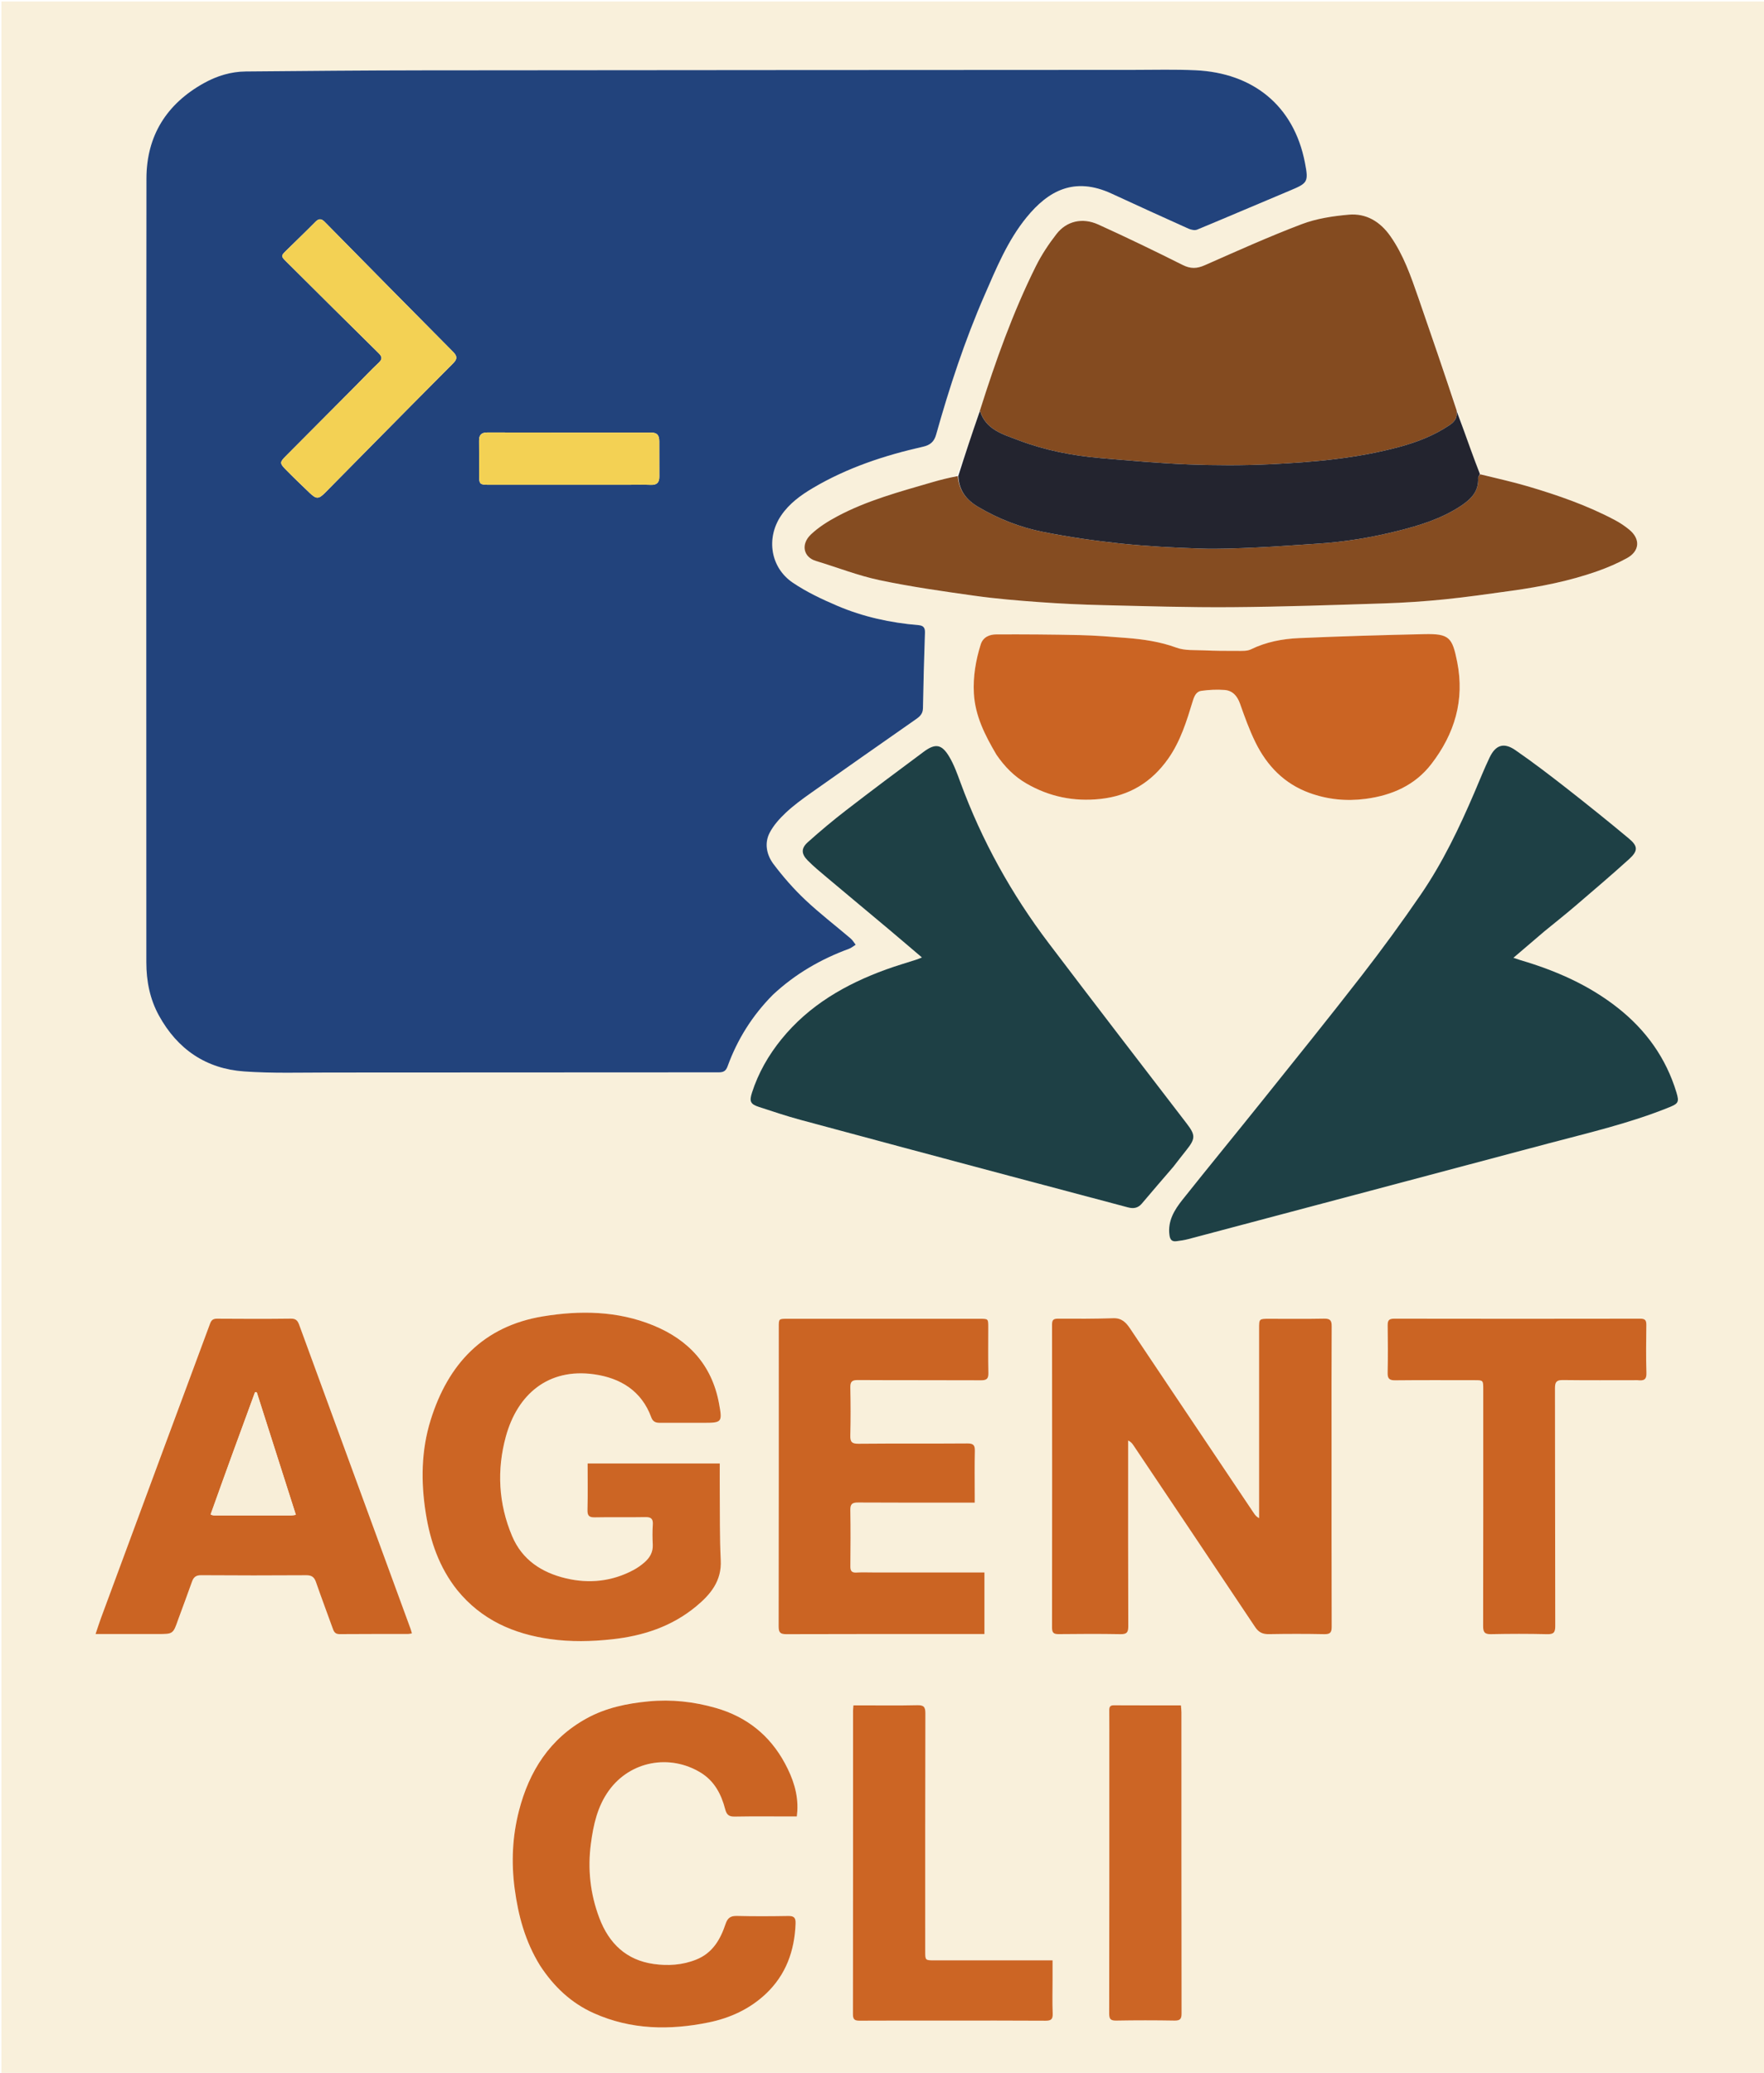<svg version="1.1" id="Layer_1" xmlns="http://www.w3.org/2000/svg" xmlns:xlink="http://www.w3.org/1999/xlink" x="0px" y="0px"
	 width="100%" viewBox="0 0 1382 1624" enable-background="new 0 0 1382 1624" xml:space="preserve">
<path fill="#F9F0DB" opacity="1" stroke="none"
	d="
M1383,612
	C1383,949.972 1383,1287.444 1383,1624.958
	C922.4,1624.958 461.799,1624.958 1.099,1624.958
	C1.099,1083.778 1.099,542.556 1.099,1.167
	C461.667,1.167 922.333,1.167 1383,1.167
	C1383,204.534 1383,408.017 1383,612
M767.332,321.975
	C767.182,322.221 767.2,322.454 766.941,323.313
	C761.509,339.685 756.077,356.057 749.859,372.546
	C743.298,374.31 736.702,375.955 730.181,377.858
	C704.841,385.251 679.254,392.074 655.811,404.615
	C648.54,408.504 641.311,413.059 635.358,418.681
	C627.205,426.383 629.37,436.519 639.248,439.493
	C655.892,444.505 672.212,450.974 689.149,454.545
	C713.735,459.727 738.694,463.263 763.598,466.758
	C780.353,469.11 797.263,470.503 814.148,471.729
	C830.739,472.934 847.377,473.708 864.009,474.102
	C897.641,474.898 931.286,475.959 964.917,475.708
	C1004.696,475.412 1044.471,474.023 1084.236,472.744
	C1100.013,472.236 1115.801,471.184 1131.505,469.597
	C1149.139,467.815 1166.7,465.273 1184.261,462.834
	C1207.07,459.666 1229.628,455.205 1251.389,447.529
	C1259.354,444.719 1267.226,441.352 1274.619,437.29
	C1284.657,431.774 1285.287,422.296 1276.491,415.019
	C1272.929,412.071 1268.979,409.464 1264.889,407.301
	C1243.347,395.909 1220.421,387.964 1197.145,381.075
	C1184.785,377.416 1172.145,374.702 1159.188,371.023
	C1156.92,364.901 1154.61,358.794 1152.393,352.654
	C1148.67,342.342 1145.006,332.008 1141.382,320.929
	C1131.33,291.716 1121.334,262.484 1111.203,233.299
	C1105.371,216.501 1099.596,199.671 1089.205,184.916
	C1081.234,173.597 1070.322,166.994 1056.644,168.199
	C1044.231,169.294 1031.425,171.227 1019.863,175.613
	C994.138,185.371 969.004,196.718 943.81,207.826
	C937.667,210.534 932.706,210.682 926.545,207.591
	C904.715,196.64 882.711,186.002 860.471,175.914
	C847.992,170.254 835.612,173.153 827.685,183.369
	C821.615,191.19 816.017,199.602 811.608,208.448
	C793.497,244.788 779.958,282.953 767.664,321.68
	C767.664,321.68 767.656,321.781 767.332,321.975
M605.707,779.203
	C622.984,763.037 643.026,751.477 665.16,743.347
	C667.034,742.658 668.646,741.255 670.379,740.184
	C669.078,738.532 668.007,736.61 666.437,735.271
	C654.554,725.137 642.103,715.614 630.771,704.903
	C621.768,696.393 613.497,686.925 606.035,677.026
	C600.689,669.934 598.656,660.803 602.987,652.452
	C606.041,646.565 610.801,641.294 615.692,636.698
	C621.731,631.025 628.508,626.075 635.292,621.272
	C662.178,602.238 689.178,583.365 716.173,564.486
	C719.618,562.076 722.996,560.075 723.084,554.971
	C723.426,535.158 723.988,515.348 724.66,495.543
	C724.791,491.66 723.241,490.086 719.613,489.783
	C697.65,487.949 676.266,483.284 656.013,474.648
	C643.989,469.521 631.945,463.836 621.157,456.555
	C603.556,444.675 600.073,421.629 611.873,404.055
	C618.246,394.563 627.286,388.001 636.924,382.306
	C663.749,366.454 692.954,356.787 723.171,349.985
	C728.716,348.737 731.847,346.067 733.379,340.614
	C743.809,303.474 755.821,266.873 771.26,231.468
	C780.564,210.132 789.418,188.464 804.304,170.236
	C821.141,149.617 841.533,138.136 870.856,151.68
	C890.886,160.932 910.954,170.103 931.083,179.138
	C933.112,180.048 936.054,180.674 937.936,179.895
	C962.158,169.875 986.227,159.484 1010.415,149.381
	C1024.567,143.47 1025.279,142.662 1022.369,127.559
	C1013.611,82.105 981.005,57.157 936.852,55.061
	C920.741,54.296 904.569,54.745 888.425,54.753
	C702.781,54.848 517.137,54.914 331.493,55.112
	C285.185,55.162 238.877,55.594 192.57,55.995
	C180.927,56.096 169.962,59.458 159.853,65.066
	C130.503,81.349 114.757,106.378 114.722,139.988
	C114.514,344.633 114.609,549.279 114.638,753.924
	C114.64,768.609 117.402,782.739 124.551,795.728
	C139.038,822.05 161.363,837.321 191.225,839.435
	C213.284,840.996 235.517,840.287 257.672,840.284
	C359.491,840.274 461.311,840.139 563.131,840.146
	C566.851,840.146 568.71,839.072 570.037,835.413
	C577.692,814.309 589.385,795.681 605.707,779.203
M1210.094,729.558
	C1218.074,723.023 1226.171,716.626 1234.008,709.924
	C1248.173,697.809 1262.359,685.707 1276.185,673.21
	C1283.41,666.68 1283.419,663.03 1276.117,656.934
	C1260.031,643.505 1243.687,630.374 1227.18,617.466
	C1214.087,607.227 1200.859,597.116 1187.185,587.683
	C1178.188,581.477 1171.751,583.596 1167.037,593.428
	C1162.734,602.403 1159.068,611.684 1155.145,620.841
	C1143.267,648.566 1130.267,675.777 1113.211,700.7
	C1098.37,722.386 1082.844,743.648 1066.743,764.417
	C1041.151,797.428 1014.902,829.932 988.793,862.54
	C968.097,888.388 947.068,913.971 926.458,939.886
	C920.111,947.867 914.727,956.507 916.208,967.654
	C916.684,971.234 918.116,972.888 921.609,972.45
	C924.733,972.057 927.882,971.611 930.919,970.808
	C978.634,958.184 1026.333,945.503 1074.033,932.824
	C1120.271,920.534 1166.497,908.204 1212.742,895.942
	C1244.703,887.467 1276.961,880.006 1307.727,867.526
	C1314.865,864.63 1315.702,863.461 1313.416,855.908
	C1305.248,828.916 1289.57,807.074 1267.534,789.676
	C1244.839,771.757 1218.903,760.419 1191.392,752.296
	C1189.759,751.814 1188.156,751.232 1185.674,750.41
	C1194.18,743.144 1201.864,736.579 1210.094,729.558
M919.42,913.917
	C922.798,909.591 926.138,905.235 929.563,900.947
	C936.766,891.929 936.581,889.181 929.586,880.07
	C893.518,833.094 857.392,786.161 821.622,738.959
	C792.485,700.51 769.277,658.718 752.588,613.368
	C750.011,606.364 747.467,599.188 743.673,592.828
	C737.806,582.994 732.822,582.202 723.677,588.979
	C703.363,604.034 683.121,619.194 663.1,634.635
	C652.712,642.647 642.624,651.09 632.855,659.845
	C627.557,664.593 627.698,668.974 632.702,674.054
	C637.474,678.899 642.77,683.243 647.985,687.631
	C664.024,701.128 680.154,714.517 696.209,727.994
	C704.807,735.212 713.325,742.527 722.267,750.128
	C720.731,750.749 719.576,751.299 718.369,751.692
	C710.303,754.317 702.135,756.659 694.169,759.557
	C662.386,771.116 633.809,787.54 612.137,814.295
	C601.978,826.836 594.103,840.648 589.141,856.018
	C586.887,863 587.977,865.107 594.613,867.267
	C605.357,870.765 616.08,874.388 626.98,877.335
	C681.306,892.024 735.68,906.537 790.051,921.057
	C821.188,929.373 852.365,937.542 883.493,945.894
	C887.968,947.095 891.504,946.63 894.634,942.903
	C902.658,933.351 910.856,923.944 919.42,913.917
M780.855,591.585
	C787.054,600.634 794.6,608.323 804.133,613.835
	C822.103,624.225 841.345,628.18 862.102,625.946
	C884.753,623.508 902.192,612.894 915.187,594.454
	C924.852,580.74 929.687,564.961 934.483,549.191
	C935.63,545.418 937.206,541.809 941.138,541.263
	C947.137,540.431 953.324,540.101 959.352,540.568
	C965.751,541.064 969.378,545.291 971.547,551.456
	C975.13,561.641 978.813,571.877 983.559,581.549
	C992.584,599.945 1006.136,614.02 1025.814,621.194
	C1040.086,626.397 1054.775,627.877 1069.92,625.869
	C1090.544,623.134 1108.577,615.247 1121.408,598.564
	C1139.542,574.986 1147.619,548.673 1141.622,518.586
	C1137.805,499.435 1135.473,496.392 1115.915,496.825
	C1083.144,497.55 1050.372,498.5 1017.626,499.942
	C1004.687,500.511 991.944,502.935 980.012,508.751
	C977.01,510.215 973.018,509.94 969.48,509.954
	C960.702,509.99 951.914,509.925 943.147,509.532
	C935.951,509.21 928.24,509.827 921.709,507.431
	C908.852,502.716 895.694,500.843 882.289,499.788
	C870.196,498.836 858.083,497.855 845.964,497.581
	C824.155,497.088 802.334,496.948 780.52,497.044
	C775.249,497.067 770.174,499.082 768.338,504.916
	C764.421,517.365 762.277,530.159 762.983,543.203
	C763.937,560.83 771.72,576.116 780.855,591.585
M1043.214,1129.5
	C1043.214,1099.341 1043.124,1069.181 1043.308,1039.023
	C1043.336,1034.393 1041.966,1033.028 1037.347,1033.119
	C1023.023,1033.401 1008.689,1033.222 994.36,1033.222
	C986.428,1033.222 986.426,1033.222 986.426,1040.933
	C986.425,1088.588 986.425,1136.243 986.425,1183.897
	C986.425,1185.745 986.425,1187.593 986.425,1189.441
	C984.28,1188.249 983.299,1186.957 982.396,1185.611
	C972.382,1170.687 962.385,1155.751 952.375,1140.824
	C930.036,1107.515 907.665,1074.227 885.38,1040.882
	C882.175,1036.087 878.786,1032.568 872.221,1032.783
	C857.74,1033.257 843.238,1033.218 828.746,1033.147
	C825.228,1033.13 824.22,1034.246 824.223,1037.71
	C824.305,1116.857 824.31,1196.003 824.215,1275.15
	C824.21,1279.072 825.369,1280.337 829.333,1280.29
	C845.493,1280.099 861.66,1280.033 877.818,1280.321
	C882.589,1280.406 883.961,1279.097 883.943,1274.256
	C883.763,1227.601 883.835,1180.946 883.835,1134.291
	C883.835,1132.386 883.835,1130.48 883.835,1128.575
	C886.06,1129.66 887.099,1131.044 888.062,1132.48
	C919.841,1179.874 951.657,1227.245 983.308,1274.725
	C986.047,1278.834 989.15,1280.384 994,1280.301
	C1008.492,1280.051 1022.995,1280.022 1037.486,1280.32
	C1042.127,1280.416 1043.328,1279.04 1043.313,1274.463
	C1043.152,1226.476 1043.214,1178.488 1043.214,1129.5
M358.422,1246.078
	C377.236,1269.184 402.408,1280.182 431.206,1284.196
	C447.26,1286.434 463.279,1286.103 479.417,1284.348
	C503.79,1281.696 526.189,1274.402 545.274,1258.636
	C556.595,1249.283 565.495,1238.732 564.673,1222.38
	C563.772,1204.43 564.076,1186.419 563.904,1168.433
	C563.834,1161.164 563.892,1153.894 563.892,1146.583
	C528.898,1146.583 494.872,1146.583 460.367,1146.583
	C460.367,1158.956 460.576,1170.929 460.261,1182.888
	C460.139,1187.495 461.481,1188.906 466.111,1188.806
	C479.267,1188.519 492.437,1188.881 505.594,1188.611
	C510.281,1188.515 511.755,1190.096 511.432,1194.658
	C511.069,1199.798 511.144,1204.993 511.403,1210.145
	C511.699,1216.038 509.062,1220.468 504.899,1224.081
	C502.28,1226.354 499.374,1228.414 496.318,1230.048
	C479.467,1239.059 461.451,1240.912 443.169,1236.521
	C424.436,1232.022 409.132,1222.171 401.247,1203.561
	C390.46,1178.103 389.136,1151.51 396.337,1125.354
	C405.383,1092.493 429.439,1071.605 465.57,1076.736
	C486.012,1079.64 502.625,1089.653 510.222,1110.42
	C511.544,1114.033 513.87,1114.755 517.086,1114.752
	C528.416,1114.741 539.746,1114.749 551.076,1114.75
	C565.692,1114.75 566.035,1114.293 563.31,1099.552
	C557.723,1069.324 539.363,1049.648 511.653,1038.345
	C483.725,1026.953 454.389,1026.549 425.291,1031.347
	C378.648,1039.039 351.059,1068.654 337.4,1112.521
	C329.934,1136.497 329.685,1161.054 333.59,1185.649
	C337.05,1207.44 344.037,1227.93 358.422,1246.078
M139.754,1268.29
	C143.31,1258.631 146.951,1249.003 150.375,1239.297
	C151.629,1235.741 153.399,1234.104 157.54,1234.135
	C185.029,1234.337 212.52,1234.322 240.009,1234.152
	C244.267,1234.126 246.231,1235.688 247.581,1239.596
	C251.817,1251.861 256.428,1263.996 260.815,1276.209
	C261.743,1278.791 262.88,1280.316 266.09,1280.287
	C283.916,1280.126 301.743,1280.215 319.57,1280.188
	C320.516,1280.187 321.462,1279.914 322.698,1279.723
	C322.313,1278.373 322.073,1277.264 321.687,1276.209
	C304.938,1230.481 288.177,1184.757 271.416,1139.033
	C259.058,1105.322 246.677,1071.619 234.373,1037.887
	C233.234,1034.764 231.875,1033.067 228.015,1033.114
	C208.691,1033.351 189.363,1033.29 170.038,1033.152
	C167.013,1033.131 165.614,1034.185 164.599,1036.936
	C152.787,1068.939 140.853,1100.897 128.997,1132.884
	C112.353,1177.788 95.739,1222.703 79.139,1267.624
	C77.685,1271.559 76.435,1275.569 74.864,1280.211
	C77.613,1280.211 79.422,1280.211 81.23,1280.211
	C95.392,1280.211 109.553,1280.211 123.715,1280.211
	C135.628,1280.211 135.628,1280.211 139.754,1268.29
M423.257,1540.239
	C433.878,1556.466 447.461,1569.338 465.344,1577.318
	C494.401,1590.285 524.538,1590.752 555.077,1584.53
	C571.961,1581.09 587.383,1574.023 600.027,1562.088
	C615.75,1547.248 622.495,1528.429 623.302,1507.082
	C623.483,1502.284 621.922,1501.032 617.395,1501.109
	C604.066,1501.333 590.724,1501.416 577.4,1501.072
	C572.377,1500.942 570.036,1502.581 568.432,1507.37
	C564.379,1519.475 558.354,1530.075 545.49,1535.258
	C534.616,1539.638 523.284,1540.279 512.144,1538.714
	C490.731,1535.705 477.108,1522.676 469.551,1502.693
	C462.4,1483.784 460.301,1464.276 462.938,1444.404
	C464.883,1429.742 468.029,1415.305 477.016,1402.848
	C493.803,1379.58 524.798,1374.055 548.935,1388.79
	C559.701,1395.363 565.127,1405.786 568.148,1417.504
	C569.29,1421.93 571.186,1423.326 575.676,1423.242
	C590.171,1422.97 604.674,1423.141 619.173,1423.141
	C620.794,1423.141 622.414,1423.141 624.273,1423.141
	C624.443,1421.3 624.605,1420.01 624.675,1418.715
	C625.395,1405.3 621.211,1393.179 614.963,1381.57
	C603.054,1359.443 584.873,1345.045 560.859,1338.149
	C543.658,1333.209 526.149,1331.24 508.152,1332.966
	C491.106,1334.601 474.684,1338.004 459.591,1346.31
	C430.744,1362.185 414.59,1387.601 406.59,1418.646
	C401.448,1438.601 400.477,1458.85 403.184,1479.473
	C405.994,1500.887 411.493,1521.145 423.257,1540.239
M684.502,1231.968
	C680.003,1231.968 675.491,1231.756 671.008,1232.031
	C667.164,1232.267 666.187,1230.679 666.224,1227.081
	C666.376,1212.419 666.448,1197.751 666.194,1183.091
	C666.113,1178.448 667.628,1177.146 672.2,1177.176
	C700.693,1177.361 729.188,1177.269 757.683,1177.269
	C759.473,1177.269 761.263,1177.269 763.649,1177.269
	C763.649,1175.091 763.649,1173.469 763.649,1171.846
	C763.649,1160.181 763.462,1148.512 763.743,1136.854
	C763.852,1132.381 762.715,1130.857 757.967,1130.894
	C729.474,1131.116 700.977,1130.864 672.485,1131.131
	C667.235,1131.18 666.048,1129.513 666.178,1124.593
	C666.506,1112.104 666.464,1099.597 666.194,1087.105
	C666.096,1082.539 667.453,1081.194 672.098,1081.223
	C704.258,1081.424 736.419,1081.258 768.579,1081.414
	C772.901,1081.435 774.448,1080.236 774.353,1075.782
	C774.099,1063.79 774.271,1051.788 774.265,1039.791
	C774.262,1033.232 774.254,1033.224 767.658,1033.223
	C717.335,1033.221 667.011,1033.221 616.687,1033.223
	C610.136,1033.223 610.127,1033.229 610.127,1039.707
	C610.125,1117.858 610.166,1196.01 610.026,1274.162
	C610.018,1278.869 611.145,1280.339 616.043,1280.321
	C665.866,1280.141 715.69,1280.211 765.514,1280.211
	C767.312,1280.211 769.109,1280.211 771.258,1280.211
	C771.258,1263.941 771.258,1248.223 771.258,1231.968
	C742.419,1231.968 713.96,1231.968 684.502,1231.968
M1283.39,1081.329
	C1287.692,1081.906 1290.075,1081.084 1289.893,1075.68
	C1289.475,1063.195 1289.673,1050.686 1289.817,1038.189
	C1289.857,1034.731 1289.151,1033.137 1285.166,1033.144
	C1220.84,1033.255 1156.513,1033.257 1092.187,1033.143
	C1088.061,1033.136 1087.111,1034.644 1087.166,1038.425
	C1087.348,1050.755 1087.423,1063.093 1087.136,1075.418
	C1087.029,1080.007 1088.372,1081.477 1093.045,1081.426
	C1113.707,1081.2 1134.373,1081.327 1155.037,1081.329
	C1162.038,1081.33 1162.041,1081.333 1162.041,1088.521
	C1162.042,1150.348 1162.085,1212.175 1161.955,1274.001
	C1161.945,1278.665 1163.075,1280.427 1168.062,1280.321
	C1182.72,1280.01 1197.395,1279.988 1212.052,1280.332
	C1217.107,1280.451 1218.476,1279.084 1218.461,1273.972
	C1218.279,1211.813 1218.39,1149.652 1218.251,1087.493
	C1218.24,1082.738 1219.537,1081.162 1224.421,1081.225
	C1243.749,1081.477 1263.082,1081.329 1283.39,1081.329
M741.5,1583.075
	C767.332,1583.075 793.164,1582.983 818.994,1583.167
	C823.271,1583.197 824.913,1582.206 824.733,1577.649
	C824.389,1568.997 824.633,1560.321 824.633,1551.655
	C824.633,1546.538 824.633,1541.421 824.633,1535.87
	C821.944,1535.87 819.967,1535.87 817.989,1535.87
	C789.325,1535.87 760.66,1535.872 731.995,1535.87
	C724.874,1535.869 724.871,1535.863 724.87,1528.783
	C724.87,1466.621 724.805,1404.458 724.989,1342.296
	C725.004,1337.145 723.575,1335.86 718.548,1335.977
	C703.724,1336.322 688.886,1336.1 674.054,1336.1
	C672.295,1336.1 670.536,1336.1 668.609,1336.1
	C668.479,1337.937 668.327,1339.076 668.327,1340.214
	C668.315,1419.542 668.345,1498.87 668.237,1578.198
	C668.231,1582.331 669.762,1583.168 673.505,1583.144
	C695.836,1583.005 718.168,1583.075 741.5,1583.075
M869.079,1370.5
	C869.079,1439.493 869.12,1508.487 868.982,1577.479
	C868.974,1581.878 870.109,1583.153 874.554,1583.072
	C889.714,1582.794 904.885,1582.809 920.046,1583.064
	C924.411,1583.137 925.711,1581.948 925.704,1577.491
	C925.574,1498.833 925.612,1420.174 925.593,1341.515
	C925.593,1339.781 925.342,1338.046 925.191,1336.1
	C907.268,1336.1 889.947,1336.155 872.626,1336.048
	C869.586,1336.029 869.028,1337.41 869.05,1340.003
	C869.13,1349.835 869.08,1359.668 869.079,1370.5
z"/>
<path fill="#22437C" opacity="1" stroke="none"
	d="
M605.45,779.444
	C589.385,795.681 577.692,814.309 570.037,835.413
	C568.71,839.072 566.851,840.146 563.131,840.146
	C461.311,840.139 359.491,840.274 257.672,840.284
	C235.517,840.287 213.284,840.996 191.225,839.435
	C161.363,837.321 139.038,822.05 124.551,795.728
	C117.402,782.739 114.64,768.609 114.638,753.924
	C114.609,549.279 114.514,344.633 114.722,139.988
	C114.757,106.378 130.503,81.349 159.853,65.066
	C169.962,59.458 180.927,56.096 192.57,55.995
	C238.877,55.594 285.185,55.162 331.493,55.112
	C517.137,54.914 702.781,54.848 888.425,54.753
	C904.569,54.745 920.741,54.296 936.852,55.061
	C981.005,57.157 1013.611,82.105 1022.369,127.559
	C1025.279,142.662 1024.567,143.47 1010.415,149.381
	C986.227,159.484 962.158,169.875 937.936,179.895
	C936.054,180.674 933.112,180.048 931.083,179.138
	C910.954,170.103 890.886,160.932 870.856,151.68
	C841.533,138.136 821.141,149.617 804.304,170.236
	C789.418,188.464 780.564,210.132 771.26,231.468
	C755.821,266.873 743.809,303.474 733.379,340.614
	C731.847,346.067 728.716,348.737 723.171,349.985
	C692.954,356.787 663.749,366.454 636.924,382.306
	C627.286,388.001 618.246,394.563 611.873,404.055
	C600.073,421.629 603.556,444.675 621.157,456.555
	C631.945,463.836 643.989,469.521 656.013,474.648
	C676.266,483.284 697.65,487.949 719.613,489.783
	C723.241,490.086 724.791,491.66 724.66,495.543
	C723.988,515.348 723.426,535.158 723.084,554.971
	C722.996,560.075 719.618,562.076 716.173,564.486
	C689.178,583.365 662.178,602.238 635.292,621.272
	C628.508,626.075 621.731,631.025 615.692,636.698
	C610.801,641.294 606.041,646.565 602.987,652.452
	C598.656,660.803 600.689,669.934 606.035,677.026
	C613.497,686.925 621.768,696.393 630.771,704.903
	C642.103,715.614 654.554,725.137 666.437,735.271
	C668.007,736.61 669.078,738.532 670.379,740.184
	C668.646,741.255 667.034,742.658 665.16,743.347
	C643.026,751.477 622.984,763.037 605.45,779.444
M288.887,351.387
	C310.915,329.115 332.885,306.787 355.03,284.632
	C358.48,281.181 358.217,278.946 354.902,275.607
	C321.332,241.789 287.87,207.863 254.452,173.894
	C251.719,171.116 249.771,171.109 247.04,173.883
	C239.678,181.36 232.072,188.598 224.598,195.966
	C219.915,200.583 219.925,200.63 224.504,205.18
	C248.5,229.021 272.461,252.896 296.565,276.628
	C299.491,279.509 299.722,281.315 296.648,284.217
	C290.351,290.16 284.416,296.487 278.308,302.632
	C260.099,320.949 241.871,339.248 223.667,357.571
	C219.278,361.988 219.113,362.989 223.415,367.401
	C229.69,373.835 236.19,380.053 242.69,386.263
	C247.816,391.16 249.673,391.103 254.686,386.045
	C265.945,374.684 277.156,363.276 288.887,351.387
M491.5,379.813
	C497.658,379.813 503.823,379.637 509.972,379.87
	C514.769,380.051 516.588,377.878 516.546,373.324
	C516.462,364.171 516.574,355.016 516.501,345.862
	C516.46,340.641 514.745,338.909 509.674,338.906
	C467.066,338.884 424.458,338.937 381.85,338.834
	C377.074,338.822 375.26,340.794 375.317,345.376
	C375.428,354.362 375.334,363.351 375.352,372.339
	C375.366,379.257 375.915,379.811 382.649,379.812
	C418.599,379.815 454.55,379.813 491.5,379.813
z"/>
<path fill="#1E4045" opacity="1" stroke="none"
	d="
M1209.821,729.786
	C1201.864,736.579 1194.18,743.144 1185.674,750.41
	C1188.156,751.232 1189.759,751.814 1191.392,752.296
	C1218.903,760.419 1244.839,771.757 1267.534,789.676
	C1289.57,807.074 1305.248,828.916 1313.416,855.908
	C1315.702,863.461 1314.865,864.63 1307.727,867.526
	C1276.961,880.006 1244.703,887.467 1212.742,895.942
	C1166.497,908.204 1120.271,920.534 1074.033,932.824
	C1026.333,945.503 978.634,958.184 930.919,970.808
	C927.882,971.611 924.733,972.057 921.609,972.45
	C918.116,972.888 916.684,971.234 916.208,967.654
	C914.727,956.507 920.111,947.867 926.458,939.886
	C947.068,913.971 968.097,888.388 988.793,862.54
	C1014.902,829.932 1041.151,797.428 1066.743,764.417
	C1082.844,743.648 1098.37,722.386 1113.211,700.7
	C1130.267,675.777 1143.267,648.566 1155.145,620.841
	C1159.068,611.684 1162.734,602.403 1167.037,593.428
	C1171.751,583.596 1178.188,581.477 1187.185,587.683
	C1200.859,597.116 1214.087,607.227 1227.18,617.466
	C1243.687,630.374 1260.031,643.505 1276.117,656.934
	C1283.419,663.03 1283.41,666.68 1276.185,673.21
	C1262.359,685.707 1248.173,697.809 1234.008,709.924
	C1226.171,716.626 1218.074,723.023 1209.821,729.786
z"/>
<path fill="#1E4045" opacity="1" stroke="none"
	d="
M919.202,914.198
	C910.856,923.944 902.658,933.351 894.634,942.903
	C891.504,946.63 887.968,947.095 883.493,945.894
	C852.365,937.542 821.188,929.373 790.051,921.057
	C735.68,906.537 681.306,892.024 626.98,877.335
	C616.08,874.388 605.357,870.765 594.613,867.267
	C587.977,865.107 586.887,863 589.141,856.018
	C594.103,840.648 601.978,826.836 612.137,814.295
	C633.809,787.54 662.386,771.116 694.169,759.557
	C702.135,756.659 710.303,754.317 718.369,751.692
	C719.576,751.299 720.731,750.749 722.267,750.128
	C713.325,742.527 704.807,735.212 696.209,727.994
	C680.154,714.517 664.024,701.128 647.985,687.631
	C642.77,683.243 637.474,678.899 632.702,674.054
	C627.698,668.974 627.557,664.593 632.855,659.845
	C642.624,651.09 652.712,642.647 663.1,634.635
	C683.121,619.194 703.363,604.034 723.677,588.979
	C732.822,582.202 737.806,582.994 743.673,592.828
	C747.467,599.188 750.011,606.364 752.588,613.368
	C769.277,658.718 792.485,700.51 821.622,738.959
	C857.392,786.161 893.518,833.094 929.586,880.07
	C936.581,889.181 936.766,891.929 929.563,900.947
	C926.138,905.235 922.798,909.591 919.202,914.198
z"/>
<path fill="#844B20" opacity="1" stroke="none"
	d="
M767.732,321.604
	C779.958,282.953 793.497,244.788 811.608,208.448
	C816.017,199.602 821.615,191.19 827.685,183.369
	C835.612,173.153 847.992,170.254 860.471,175.914
	C882.711,186.002 904.715,196.64 926.545,207.591
	C932.706,210.682 937.667,210.534 943.81,207.826
	C969.004,196.718 994.138,185.371 1019.863,175.613
	C1031.425,171.227 1044.231,169.294 1056.644,168.199
	C1070.322,166.994 1081.234,173.597 1089.205,184.916
	C1099.596,199.671 1105.371,216.501 1111.203,233.299
	C1121.334,262.484 1131.33,291.716 1141.285,321.745
	C1141.85,327.451 1139.593,330.412 1135.543,333.135
	C1123.646,341.135 1110.61,346.236 1096.887,349.983
	C1063.394,359.127 1029.037,362.115 994.588,363.747
	C973.53,364.745 952.364,364.682 931.294,363.866
	C908.275,362.973 885.292,360.875 862.327,358.909
	C840.266,357.02 818.588,352.782 797.871,344.884
	C785.68,340.235 772.139,336.633 767.732,321.604
z"/>
<path fill="#CB6423" opacity="1" stroke="none"
	d="
M780.66,591.281
	C771.72,576.116 763.937,560.83 762.983,543.203
	C762.277,530.159 764.421,517.365 768.338,504.916
	C770.174,499.082 775.249,497.067 780.52,497.044
	C802.334,496.948 824.155,497.088 845.964,497.581
	C858.083,497.855 870.196,498.836 882.289,499.788
	C895.694,500.843 908.852,502.716 921.709,507.431
	C928.24,509.827 935.951,509.21 943.147,509.532
	C951.914,509.925 960.702,509.99 969.48,509.954
	C973.018,509.94 977.01,510.215 980.012,508.751
	C991.944,502.935 1004.687,500.511 1017.626,499.942
	C1050.372,498.5 1083.144,497.55 1115.915,496.825
	C1135.473,496.392 1137.805,499.435 1141.622,518.586
	C1147.619,548.673 1139.542,574.986 1121.408,598.564
	C1108.577,615.247 1090.544,623.134 1069.92,625.869
	C1054.775,627.877 1040.086,626.397 1025.814,621.194
	C1006.136,614.02 992.584,599.945 983.559,581.549
	C978.813,571.877 975.13,561.641 971.547,551.456
	C969.378,545.291 965.751,541.064 959.352,540.568
	C953.324,540.101 947.137,540.431 941.138,541.263
	C937.206,541.809 935.63,545.418 934.483,549.191
	C929.687,564.961 924.852,580.74 915.187,594.454
	C902.192,612.894 884.753,623.508 862.102,625.946
	C841.345,628.18 822.103,624.225 804.133,613.835
	C794.6,608.323 787.054,600.634 780.66,591.281
z"/>
<path fill="#CB6423" opacity="1" stroke="none"
	d="
M1043.214,1130
	C1043.214,1178.488 1043.152,1226.476 1043.313,1274.463
	C1043.328,1279.04 1042.127,1280.416 1037.486,1280.32
	C1022.995,1280.022 1008.492,1280.051 994,1280.301
	C989.15,1280.384 986.047,1278.834 983.308,1274.725
	C951.657,1227.245 919.841,1179.874 888.062,1132.48
	C887.099,1131.044 886.06,1129.66 883.835,1128.575
	C883.835,1130.48 883.835,1132.386 883.835,1134.291
	C883.835,1180.946 883.763,1227.601 883.943,1274.256
	C883.961,1279.097 882.589,1280.406 877.818,1280.321
	C861.66,1280.033 845.493,1280.099 829.333,1280.29
	C825.369,1280.337 824.21,1279.072 824.215,1275.15
	C824.31,1196.003 824.305,1116.857 824.223,1037.71
	C824.22,1034.246 825.228,1033.13 828.746,1033.147
	C843.238,1033.218 857.74,1033.257 872.221,1032.783
	C878.786,1032.568 882.175,1036.087 885.38,1040.882
	C907.665,1074.227 930.036,1107.515 952.375,1140.824
	C962.385,1155.751 972.382,1170.687 982.396,1185.611
	C983.299,1186.957 984.28,1188.249 986.425,1189.441
	C986.425,1187.593 986.425,1185.745 986.425,1183.897
	C986.425,1136.243 986.425,1088.588 986.426,1040.933
	C986.426,1033.222 986.428,1033.222 994.36,1033.222
	C1008.689,1033.222 1023.023,1033.401 1037.347,1033.119
	C1041.966,1033.028 1043.336,1034.393 1043.308,1039.023
	C1043.124,1069.181 1043.214,1099.341 1043.214,1130
z"/>
<path fill="#854C21" opacity="1" stroke="none"
	d="
M1159.632,371.561
	C1172.145,374.702 1184.785,377.416 1197.145,381.075
	C1220.421,387.964 1243.347,395.909 1264.889,407.301
	C1268.979,409.464 1272.929,412.071 1276.491,415.019
	C1285.287,422.296 1284.657,431.774 1274.619,437.29
	C1267.226,441.352 1259.354,444.719 1251.389,447.529
	C1229.628,455.205 1207.07,459.666 1184.261,462.834
	C1166.7,465.273 1149.139,467.815 1131.505,469.597
	C1115.801,471.184 1100.013,472.236 1084.236,472.744
	C1044.471,474.023 1004.696,475.412 964.917,475.708
	C931.286,475.959 897.641,474.898 864.009,474.102
	C847.377,473.708 830.739,472.934 814.148,471.729
	C797.263,470.503 780.353,469.11 763.598,466.758
	C738.694,463.263 713.735,459.727 689.149,454.545
	C672.212,450.974 655.892,444.505 639.248,439.493
	C629.37,436.519 627.205,426.383 635.358,418.681
	C641.311,413.059 648.54,408.504 655.811,404.615
	C679.254,392.074 704.841,385.251 730.181,377.858
	C736.702,375.955 743.298,374.31 750.372,372.939
	C751.267,384.433 757.267,391.782 766.469,397.205
	C782.229,406.492 799.151,413.148 816.934,416.693
	C837.022,420.698 857.382,423.668 877.758,425.81
	C898.523,427.994 919.435,429.077 940.312,429.783
	C954.91,430.277 969.568,429.594 984.178,428.95
	C1000.081,428.25 1015.958,426.967 1031.848,425.973
	C1053.404,424.624 1074.625,421.126 1095.543,415.847
	C1112.661,411.528 1129.426,406.322 1144.399,396.438
	C1152.479,391.104 1158.646,384.991 1158.056,374.404
	C1158.005,373.488 1159.08,372.51 1159.632,371.561
z"/>
<path fill="#CC6524" opacity="1" stroke="none"
	d="
M358.203,1245.795
	C344.037,1227.93 337.05,1207.44 333.59,1185.649
	C329.685,1161.054 329.934,1136.497 337.4,1112.521
	C351.059,1068.654 378.648,1039.039 425.291,1031.347
	C454.389,1026.549 483.725,1026.953 511.653,1038.345
	C539.363,1049.648 557.723,1069.324 563.31,1099.552
	C566.035,1114.293 565.692,1114.75 551.076,1114.75
	C539.746,1114.749 528.416,1114.741 517.086,1114.752
	C513.87,1114.755 511.544,1114.033 510.222,1110.42
	C502.625,1089.653 486.012,1079.64 465.57,1076.736
	C429.439,1071.605 405.383,1092.493 396.337,1125.354
	C389.136,1151.51 390.46,1178.103 401.247,1203.561
	C409.132,1222.171 424.436,1232.022 443.169,1236.521
	C461.451,1240.912 479.467,1239.059 496.318,1230.048
	C499.374,1228.414 502.28,1226.354 504.899,1224.081
	C509.062,1220.468 511.699,1216.038 511.403,1210.145
	C511.144,1204.993 511.069,1199.798 511.432,1194.658
	C511.755,1190.096 510.281,1188.515 505.594,1188.611
	C492.437,1188.881 479.267,1188.519 466.111,1188.806
	C461.481,1188.906 460.139,1187.495 460.261,1182.888
	C460.576,1170.929 460.367,1158.956 460.367,1146.583
	C494.872,1146.583 528.898,1146.583 563.892,1146.583
	C563.892,1153.894 563.834,1161.164 563.904,1168.433
	C564.076,1186.419 563.772,1204.43 564.673,1222.38
	C565.495,1238.732 556.595,1249.283 545.274,1258.636
	C526.189,1274.402 503.79,1281.696 479.417,1284.348
	C463.279,1286.103 447.26,1286.434 431.206,1284.196
	C402.408,1280.182 377.236,1269.184 358.203,1245.795
z"/>
<path fill="#CB6423" opacity="1" stroke="none"
	d="
M139.643,1268.663
	C135.628,1280.211 135.628,1280.211 123.715,1280.211
	C109.553,1280.211 95.392,1280.211 81.23,1280.211
	C79.422,1280.211 77.613,1280.211 74.864,1280.211
	C76.435,1275.569 77.685,1271.559 79.139,1267.624
	C95.739,1222.703 112.353,1177.788 128.997,1132.884
	C140.853,1100.897 152.787,1068.939 164.599,1036.936
	C165.614,1034.185 167.013,1033.131 170.038,1033.152
	C189.363,1033.29 208.691,1033.351 228.015,1033.114
	C231.875,1033.067 233.234,1034.764 234.373,1037.887
	C246.677,1071.619 259.058,1105.322 271.416,1139.033
	C288.177,1184.757 304.938,1230.481 321.687,1276.209
	C322.073,1277.264 322.313,1278.373 322.698,1279.723
	C321.462,1279.914 320.516,1280.187 319.57,1280.188
	C301.743,1280.215 283.916,1280.126 266.09,1280.287
	C262.88,1280.316 261.743,1278.791 260.815,1276.209
	C256.428,1263.996 251.817,1251.861 247.581,1239.596
	C246.231,1235.688 244.267,1234.126 240.009,1234.152
	C212.52,1234.322 185.029,1234.337 157.54,1234.135
	C153.399,1234.104 151.629,1235.741 150.375,1239.297
	C146.951,1249.003 143.31,1258.631 139.643,1268.663
M165.122,1186.778
	C166.086,1186.958 167.049,1187.294 168.012,1187.295
	C187.984,1187.327 207.957,1187.327 227.929,1187.303
	C229.041,1187.301 230.152,1187.034 231.778,1186.823
	C221.501,1154.603 211.336,1122.735 201.172,1090.867
	C200.711,1090.836 200.251,1090.805 199.79,1090.774
	C188.14,1122.493 176.49,1154.211 165.122,1186.778
z"/>
<path fill="#CB6423" opacity="1" stroke="none"
	d="
M423.083,1539.921
	C411.493,1521.145 405.994,1500.887 403.184,1479.473
	C400.477,1458.85 401.448,1438.601 406.59,1418.646
	C414.59,1387.601 430.744,1362.185 459.591,1346.31
	C474.684,1338.004 491.106,1334.601 508.152,1332.966
	C526.149,1331.24 543.658,1333.209 560.859,1338.149
	C584.873,1345.045 603.054,1359.443 614.963,1381.57
	C621.211,1393.179 625.395,1405.3 624.675,1418.715
	C624.605,1420.01 624.443,1421.3 624.273,1423.141
	C622.414,1423.141 620.794,1423.141 619.173,1423.141
	C604.674,1423.141 590.171,1422.97 575.676,1423.242
	C571.186,1423.326 569.29,1421.93 568.148,1417.504
	C565.127,1405.786 559.701,1395.363 548.935,1388.79
	C524.798,1374.055 493.803,1379.58 477.016,1402.848
	C468.029,1415.305 464.883,1429.742 462.938,1444.404
	C460.301,1464.276 462.4,1483.784 469.551,1502.693
	C477.108,1522.676 490.731,1535.705 512.144,1538.714
	C523.284,1540.279 534.616,1539.638 545.49,1535.258
	C558.354,1530.075 564.379,1519.475 568.432,1507.37
	C570.036,1502.581 572.377,1500.942 577.4,1501.072
	C590.724,1501.416 604.066,1501.333 617.395,1501.109
	C621.922,1501.032 623.483,1502.284 623.302,1507.082
	C622.495,1528.429 615.75,1547.248 600.027,1562.088
	C587.383,1574.023 571.961,1581.09 555.077,1584.53
	C524.538,1590.752 494.401,1590.285 465.344,1577.318
	C447.461,1569.338 433.878,1556.466 423.083,1539.921
z"/>
<path fill="#CB6423" opacity="1" stroke="none"
	d="
M685.001,1231.968
	C713.96,1231.968 742.419,1231.968 771.258,1231.968
	C771.258,1248.223 771.258,1263.941 771.258,1280.211
	C769.109,1280.211 767.312,1280.211 765.514,1280.211
	C715.69,1280.211 665.866,1280.141 616.043,1280.321
	C611.145,1280.339 610.018,1278.869 610.026,1274.162
	C610.166,1196.01 610.125,1117.858 610.127,1039.707
	C610.127,1033.229 610.136,1033.223 616.687,1033.223
	C667.011,1033.221 717.335,1033.221 767.658,1033.223
	C774.254,1033.224 774.262,1033.232 774.265,1039.791
	C774.271,1051.788 774.099,1063.79 774.353,1075.782
	C774.448,1080.236 772.901,1081.435 768.579,1081.414
	C736.419,1081.258 704.258,1081.424 672.098,1081.223
	C667.453,1081.194 666.096,1082.539 666.194,1087.105
	C666.464,1099.597 666.506,1112.104 666.178,1124.593
	C666.048,1129.513 667.235,1131.18 672.485,1131.131
	C700.977,1130.864 729.474,1131.116 757.967,1130.894
	C762.715,1130.857 763.852,1132.381 763.743,1136.854
	C763.462,1148.512 763.649,1160.181 763.649,1171.846
	C763.649,1173.469 763.649,1175.091 763.649,1177.269
	C761.263,1177.269 759.473,1177.269 757.683,1177.269
	C729.188,1177.269 700.693,1177.361 672.2,1177.176
	C667.628,1177.146 666.113,1178.448 666.194,1183.091
	C666.448,1197.751 666.376,1212.419 666.224,1227.081
	C666.187,1230.679 667.164,1232.267 671.008,1232.031
	C675.491,1231.756 680.003,1231.968 685.001,1231.968
z"/>
<path fill="#23242F" opacity="1" stroke="none"
	d="
M1159.41,371.292
	C1159.08,372.51 1158.005,373.488 1158.056,374.404
	C1158.646,384.991 1152.479,391.104 1144.399,396.438
	C1129.426,406.322 1112.661,411.528 1095.543,415.847
	C1074.625,421.126 1053.404,424.624 1031.848,425.973
	C1015.958,426.967 1000.081,428.25 984.178,428.95
	C969.568,429.594 954.91,430.277 940.312,429.783
	C919.435,429.077 898.523,427.994 877.758,425.81
	C857.382,423.668 837.022,420.698 816.934,416.693
	C799.151,413.148 782.229,406.492 766.469,397.205
	C757.267,391.782 751.267,384.433 750.764,372.881
	C756.077,356.057 761.509,339.685 767.347,322.922
	C767.916,322.256 767.884,322.006 767.656,321.781
	C767.656,321.781 767.664,321.68 767.698,321.642
	C772.139,336.633 785.68,340.235 797.871,344.884
	C818.588,352.782 840.266,357.02 862.327,358.909
	C885.292,360.875 908.275,362.973 931.294,363.866
	C952.364,364.682 973.53,364.745 994.588,363.747
	C1029.037,362.115 1063.394,359.127 1096.887,349.983
	C1110.61,346.236 1123.646,341.135 1135.543,333.135
	C1139.593,330.412 1141.85,327.451 1141.252,322.122
	C1145.006,332.008 1148.67,342.342 1152.393,352.654
	C1154.61,358.794 1156.92,364.901 1159.41,371.292
z"/>
<path fill="#CB6423" opacity="1" stroke="none"
	d="
M1282.902,1081.329
	C1263.082,1081.329 1243.749,1081.477 1224.421,1081.225
	C1219.537,1081.162 1218.24,1082.738 1218.251,1087.493
	C1218.39,1149.652 1218.279,1211.813 1218.461,1273.972
	C1218.476,1279.084 1217.107,1280.451 1212.052,1280.332
	C1197.395,1279.988 1182.72,1280.01 1168.062,1280.321
	C1163.075,1280.427 1161.945,1278.665 1161.955,1274.001
	C1162.085,1212.175 1162.042,1150.348 1162.041,1088.521
	C1162.041,1081.333 1162.038,1081.33 1155.037,1081.329
	C1134.373,1081.327 1113.707,1081.2 1093.045,1081.426
	C1088.372,1081.477 1087.029,1080.007 1087.136,1075.418
	C1087.423,1063.093 1087.348,1050.755 1087.166,1038.425
	C1087.111,1034.644 1088.061,1033.136 1092.187,1033.143
	C1156.513,1033.257 1220.84,1033.255 1285.166,1033.144
	C1289.151,1033.137 1289.857,1034.731 1289.817,1038.189
	C1289.673,1050.686 1289.475,1063.195 1289.893,1075.68
	C1290.075,1081.084 1287.692,1081.906 1282.902,1081.329
z"/>
<path fill="#CC6524" opacity="1" stroke="none"
	d="
M741,1583.075
	C718.168,1583.075 695.836,1583.005 673.505,1583.144
	C669.762,1583.168 668.231,1582.331 668.237,1578.198
	C668.345,1498.87 668.315,1419.542 668.327,1340.214
	C668.327,1339.076 668.479,1337.937 668.609,1336.1
	C670.536,1336.1 672.295,1336.1 674.054,1336.1
	C688.886,1336.1 703.724,1336.322 718.548,1335.977
	C723.575,1335.86 725.004,1337.145 724.989,1342.296
	C724.805,1404.458 724.87,1466.621 724.87,1528.783
	C724.871,1535.863 724.874,1535.869 731.995,1535.87
	C760.66,1535.872 789.325,1535.87 817.989,1535.87
	C819.967,1535.87 821.944,1535.87 824.633,1535.87
	C824.633,1541.421 824.633,1546.538 824.633,1551.655
	C824.633,1560.321 824.389,1568.997 824.733,1577.649
	C824.913,1582.206 823.271,1583.197 818.994,1583.167
	C793.164,1582.983 767.332,1583.075 741,1583.075
z"/>
<path fill="#CC6525" opacity="1" stroke="none"
	d="
M869.079,1370
	C869.08,1359.668 869.13,1349.835 869.05,1340.003
	C869.028,1337.41 869.586,1336.029 872.626,1336.048
	C889.947,1336.155 907.268,1336.1 925.191,1336.1
	C925.342,1338.046 925.593,1339.781 925.593,1341.515
	C925.612,1420.174 925.574,1498.833 925.704,1577.491
	C925.711,1581.948 924.411,1583.137 920.046,1583.064
	C904.885,1582.809 889.714,1582.794 874.554,1583.072
	C870.109,1583.153 868.974,1581.878 868.982,1577.479
	C869.12,1508.487 869.079,1439.493 869.079,1370
z"/>
<path fill="#844B20" opacity="1" stroke="none"
	d="
M767.494,321.878
	C767.884,322.006 767.916,322.256 767.57,322.601
	C767.2,322.454 767.182,322.221 767.494,321.878
z"/>
<path fill="#F3D154" opacity="1" stroke="none"
	d="
M288.637,351.637
	C277.156,363.276 265.945,374.684 254.686,386.045
	C249.673,391.103 247.816,391.16 242.69,386.263
	C236.19,380.053 229.69,373.835 223.415,367.401
	C219.113,362.989 219.278,361.988 223.667,357.571
	C241.871,339.248 260.099,320.949 278.308,302.632
	C284.416,296.487 290.351,290.16 296.648,284.217
	C299.722,281.315 299.491,279.509 296.565,276.628
	C272.461,252.896 248.5,229.021 224.504,205.18
	C219.925,200.63 219.915,200.583 224.598,195.966
	C232.072,188.598 239.678,181.36 247.04,173.883
	C249.771,171.109 251.719,171.116 254.452,173.894
	C287.87,207.863 321.332,241.789 354.902,275.607
	C358.217,278.946 358.48,281.181 355.03,284.632
	C332.885,306.787 310.915,329.115 288.637,351.637
z"/>
<path fill="#F3D154" opacity="1" stroke="none"
	d="
M491,379.813
	C454.55,379.813 418.599,379.815 382.649,379.812
	C375.915,379.811 375.366,379.257 375.352,372.339
	C375.334,363.351 375.428,354.362 375.317,345.376
	C375.26,340.794 377.074,338.822 381.85,338.834
	C424.458,338.937 467.066,338.884 509.674,338.906
	C514.745,338.909 516.46,340.641 516.501,345.862
	C516.574,355.016 516.462,364.171 516.546,373.324
	C516.588,377.878 514.769,380.051 509.972,379.87
	C503.823,379.637 497.658,379.813 491,379.813
z"/>
<path fill="#F8EED8" opacity="1" stroke="none"
	d="
M164.981,1186.354
	C176.49,1154.211 188.14,1122.493 199.79,1090.774
	C200.251,1090.805 200.711,1090.836 201.172,1090.867
	C211.336,1122.735 221.501,1154.603 231.778,1186.823
	C230.152,1187.034 229.041,1187.301 227.929,1187.303
	C207.957,1187.327 187.984,1187.327 168.012,1187.295
	C167.049,1187.294 166.086,1186.958 164.981,1186.354
z"/>
</svg>

